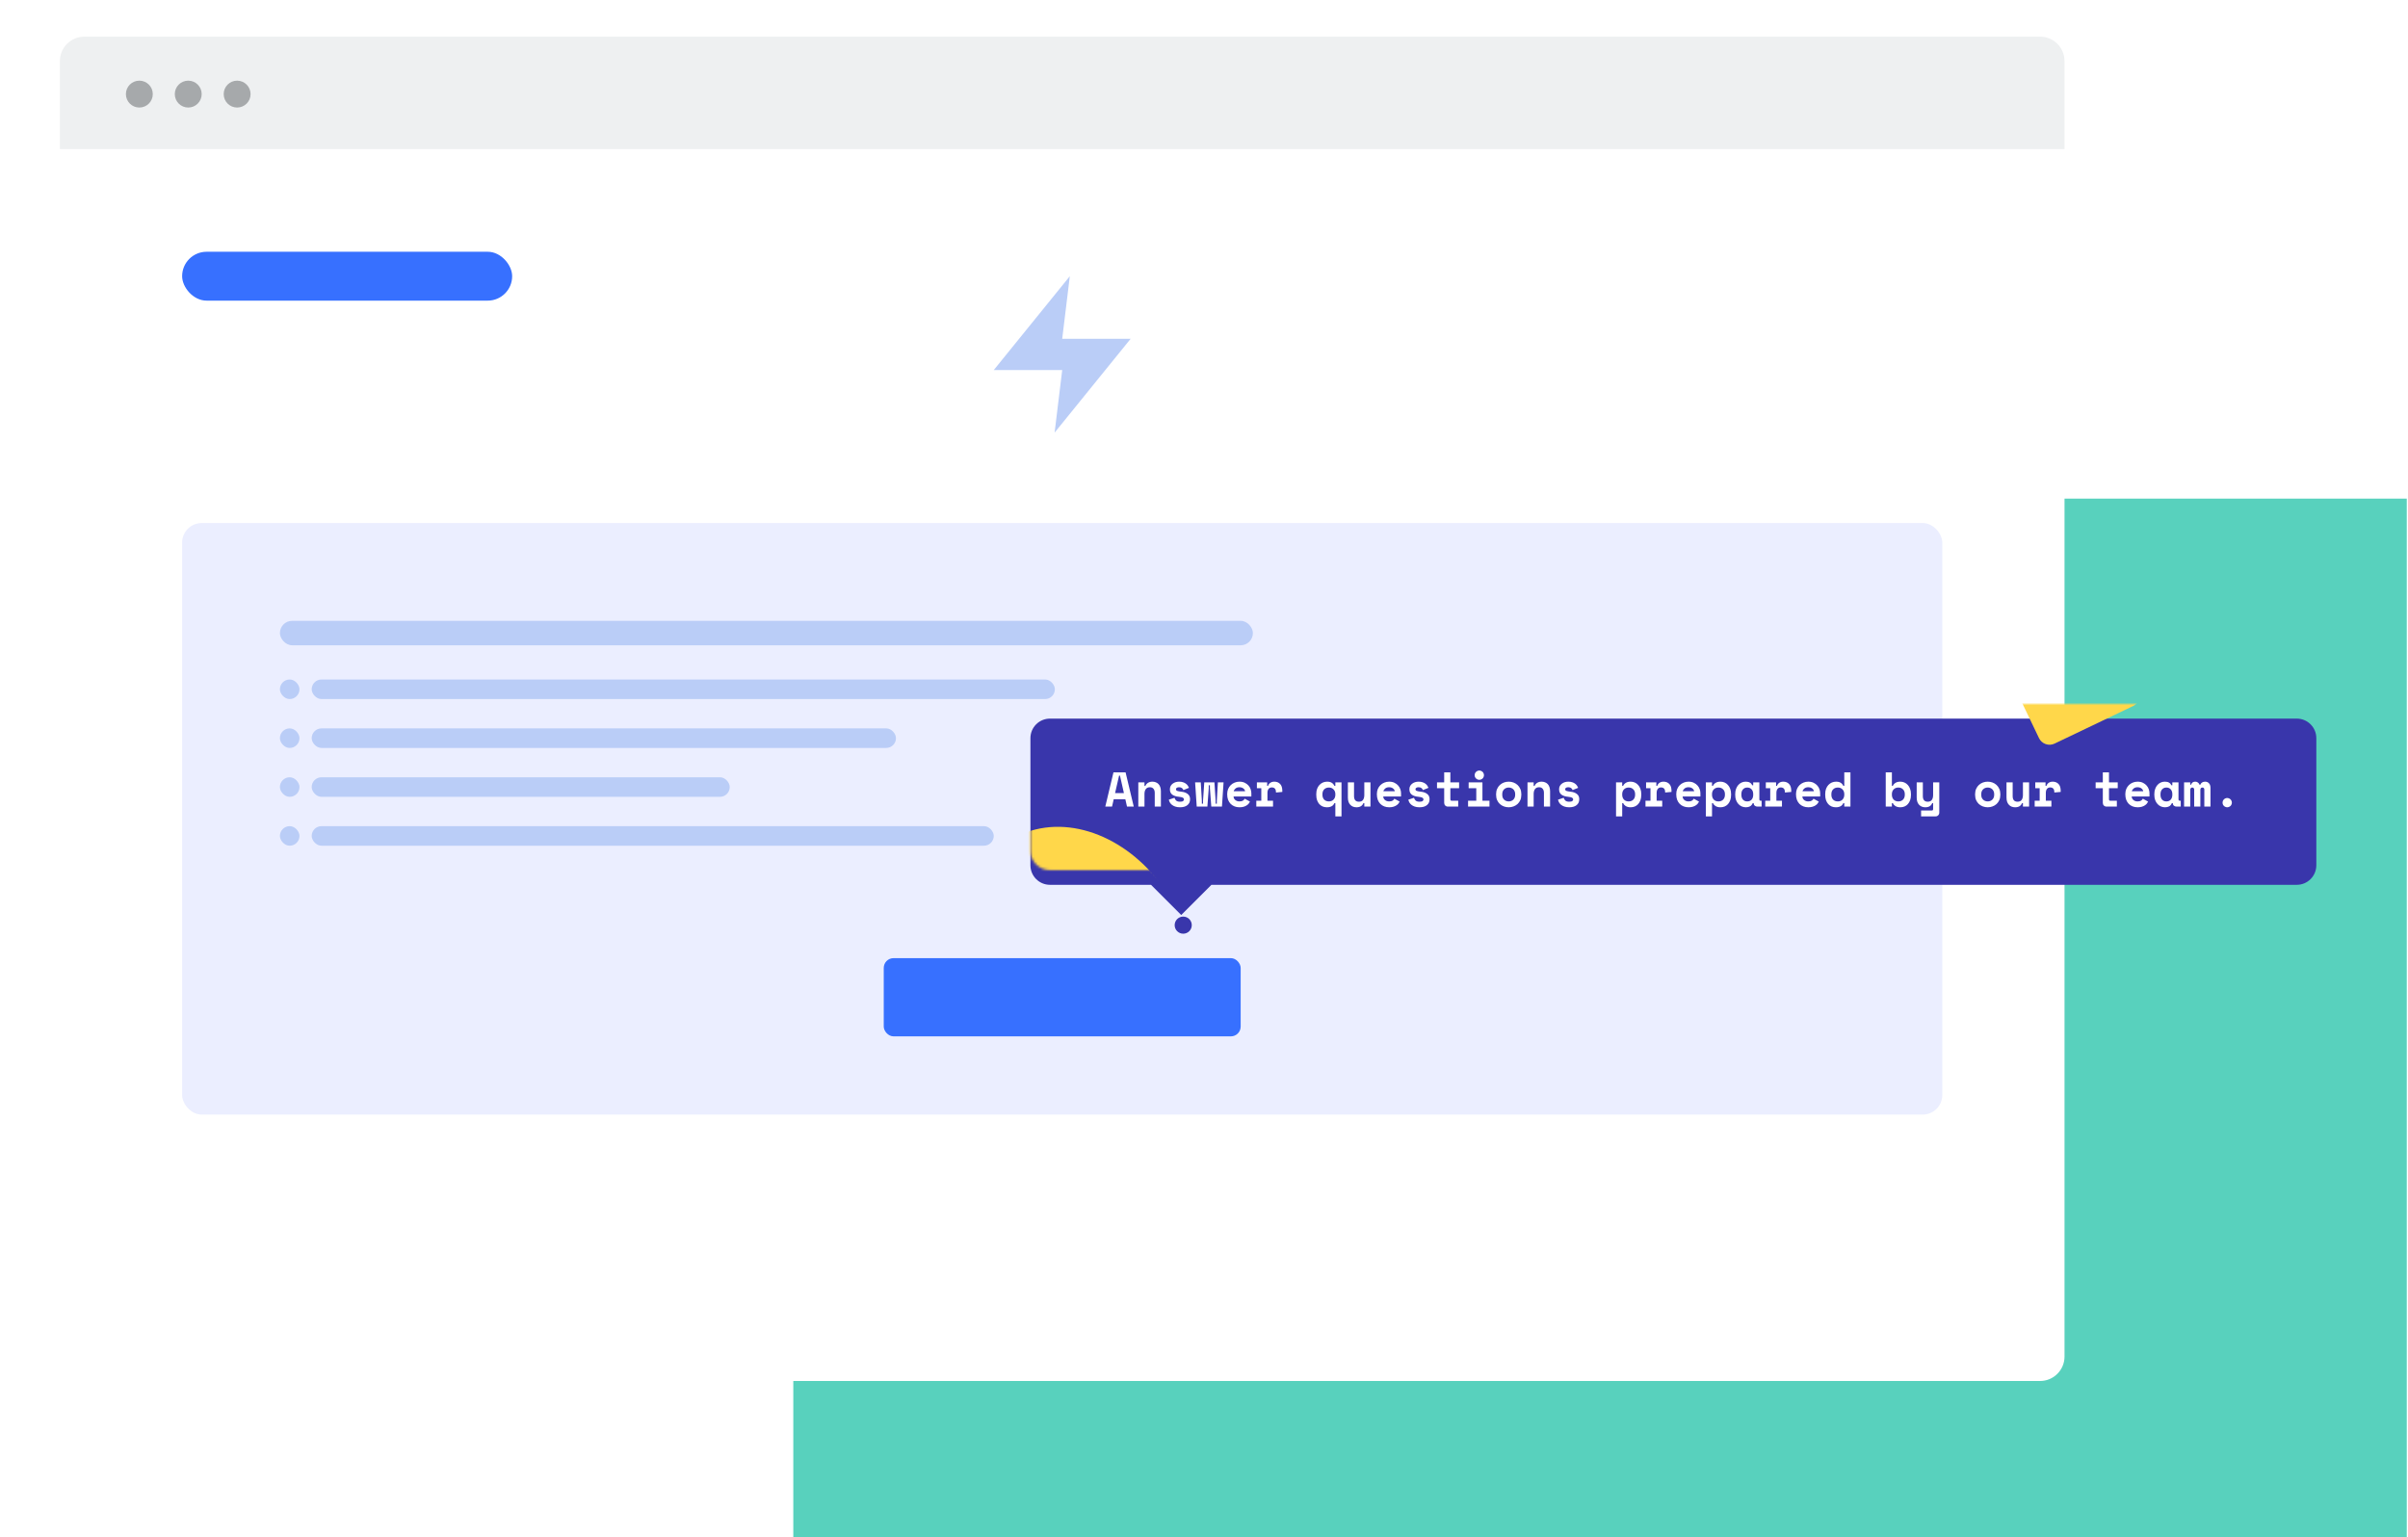 <svg width="985" height="629" viewBox="0 0 985 629" fill="none" xmlns="http://www.w3.org/2000/svg">
<rect x="324.5" y="203.998" width="660" height="425" fill="#58D1BD"/>
<g filter="url(#filter0_d)">
<rect x="24.5" y="14.998" width="820" height="540" rx="10" fill="white"/>
</g>
<path d="M24.5 24.998C24.5 19.475 28.977 14.998 34.5 14.998H834.5C840.023 14.998 844.5 19.475 844.5 24.998V60.998H24.5V24.998Z" fill="#EEF0F1"/>
<circle cx="57" cy="38.498" r="5.5" fill="#A6A9AB"/>
<circle cx="77" cy="38.498" r="5.5" fill="#A6A9AB"/>
<circle cx="97" cy="38.498" r="5.5" fill="#A6A9AB"/>
<rect x="74.5" y="213.998" width="720" height="242" rx="8" fill="#EBEEFF"/>
<path d="M437.611 112.998L406.5 151.398H434.5L431.389 176.998L462.5 138.598H434.5L437.611 112.998Z" fill="#BACDF7"/>
<rect x="114.5" y="253.998" width="398" height="10" rx="5" fill="#BACDF7"/>
<rect x="127.5" y="297.998" width="239" height="8" rx="4" fill="#BACDF7"/>
<rect x="127.5" y="317.998" width="171" height="8" rx="4" fill="#BACDF7"/>
<rect x="127.5" y="337.998" width="279" height="8" rx="4" fill="#BACDF7"/>
<rect x="127.5" y="277.998" width="304" height="8" rx="4" fill="#BACDF7"/>
<rect x="114.5" y="297.998" width="8" height="8" rx="4" fill="#BACDF7"/>
<rect x="114.5" y="317.998" width="8" height="8" rx="4" fill="#BACDF7"/>
<rect x="114.5" y="337.998" width="8" height="8" rx="4" fill="#BACDF7"/>
<rect x="114.5" y="277.998" width="8" height="8" rx="4" fill="#BACDF7"/>
<rect x="361.5" y="391.998" width="146" height="32" rx="4" fill="#3770FF"/>
<rect x="74.5" y="102.998" width="135" height="20" rx="10" fill="#3770FF"/>
<circle cx="484" cy="378.498" r="3.5" fill="#3936AB"/>
<g filter="url(#filter1_d)">
<path fill-rule="evenodd" clip-rule="evenodd" d="M429.5 287.998C425.082 287.998 421.5 291.58 421.5 295.998V347.998C421.5 352.416 425.082 355.998 429.5 355.998H470.822L483.178 368.353L495.533 355.998H939.5C943.918 355.998 947.5 352.416 947.5 347.998V295.998C947.5 291.58 943.918 287.998 939.5 287.998H429.5Z" fill="#3936AB"/>
</g>
<mask id="mask0" mask-type="alpha" maskUnits="userSpaceOnUse" x="421" y="287" width="527" height="82">
<path d="M429.5 287.998C425.082 287.998 421.5 291.58 421.5 295.998V347.998C421.5 352.416 425.082 355.998 429.5 355.998H470.822L483.178 368.353L495.533 355.998H939.5C943.918 355.998 947.5 352.416 947.5 347.998V295.998C947.5 291.58 943.918 287.998 939.5 287.998H429.5Z" fill="#C4C4C4"/>
</mask>
<g mask="url(#mask0)">
<path d="M834.024 301.912L813.728 259.54C812.48 256.95 813.849 253.766 816.587 252.904C837.118 246.652 861.41 258.772 874.717 282.152C876.099 284.555 875.117 287.594 872.605 288.829L840.412 304.233C838.047 305.362 835.166 304.355 834.024 301.912Z" fill="#FFD74A"/>
<path d="M439.024 388.912L418.728 346.54C417.48 343.95 418.849 340.766 421.587 339.904C442.118 333.652 466.41 345.772 479.717 369.152C481.099 371.555 480.117 374.594 477.605 375.829L445.412 391.233C443.047 392.362 440.166 391.355 439.024 388.912Z" fill="#FFD74A"/>
</g>
<path d="M460.324 326.998H455.564L454.884 329.998H452.124L455.464 315.998H460.424L463.764 329.998H461.004L460.324 326.998ZM456.124 324.478H459.744L458.124 317.318H457.764L456.124 324.478ZM468.15 329.998H465.63V320.078H468.15V321.558H468.51C468.737 320.998 469.104 320.565 469.61 320.258C470.117 319.951 470.71 319.798 471.39 319.798C471.87 319.798 472.317 319.878 472.73 320.038C473.157 320.185 473.53 320.418 473.85 320.738C474.17 321.058 474.417 321.465 474.59 321.958C474.777 322.451 474.87 323.038 474.87 323.718V329.998H472.35V324.358C472.35 323.651 472.177 323.098 471.83 322.698C471.497 322.285 471.01 322.078 470.37 322.078C469.624 322.078 469.064 322.331 468.69 322.838C468.33 323.331 468.15 323.998 468.15 324.838V329.998ZM481.036 322.878C481.036 323.198 481.203 323.431 481.536 323.578C481.87 323.711 482.476 323.825 483.356 323.918C484.37 324.025 485.196 324.331 485.836 324.838C486.476 325.331 486.796 326.025 486.796 326.918V327.038C486.796 328.025 486.436 328.811 485.716 329.398C484.996 329.985 483.983 330.278 482.676 330.278C481.903 330.278 481.243 330.178 480.696 329.978C480.15 329.778 479.696 329.531 479.336 329.238C478.976 328.931 478.696 328.598 478.496 328.238C478.31 327.865 478.183 327.505 478.116 327.158L480.436 326.398C480.543 326.825 480.763 327.198 481.096 327.518C481.443 327.838 481.97 327.998 482.676 327.998C483.303 327.998 483.73 327.905 483.956 327.718C484.196 327.518 484.316 327.305 484.316 327.078C484.316 326.945 484.283 326.825 484.216 326.718C484.163 326.598 484.056 326.491 483.896 326.398C483.736 326.291 483.516 326.205 483.236 326.138C482.97 326.071 482.63 326.018 482.216 325.978C481.096 325.885 480.203 325.598 479.536 325.118C478.883 324.625 478.556 323.905 478.556 322.958V322.838C478.556 322.345 478.663 321.911 478.876 321.538C479.09 321.165 479.37 320.851 479.716 320.598C480.063 320.331 480.463 320.131 480.916 319.998C481.37 319.865 481.836 319.798 482.316 319.798C482.943 319.798 483.483 319.878 483.936 320.038C484.403 320.185 484.796 320.385 485.116 320.638C485.436 320.878 485.696 321.151 485.896 321.458C486.096 321.751 486.25 322.038 486.356 322.318L484.076 323.238C483.956 322.878 483.75 322.598 483.456 322.398C483.163 322.185 482.783 322.078 482.316 322.078C481.89 322.078 481.57 322.158 481.356 322.318C481.143 322.465 481.036 322.651 481.036 322.878ZM499.843 329.998H495.483L494.923 322.478V321.278H494.442V322.478L493.883 329.998H489.523L488.863 320.078H491.183L491.623 327.598V328.798H492.103V327.598L492.603 320.078H496.763L497.263 327.598V328.798H497.743V327.598L498.183 320.078H500.503L499.843 329.998ZM504.589 325.858C504.602 326.151 504.669 326.425 504.789 326.678C504.922 326.918 505.095 327.131 505.309 327.318C505.535 327.491 505.789 327.631 506.069 327.738C506.362 327.831 506.669 327.878 506.989 327.878C507.615 327.878 508.095 327.771 508.429 327.558C508.762 327.331 509.002 327.065 509.149 326.758L511.309 327.958C511.189 328.211 511.022 328.478 510.809 328.758C510.595 329.025 510.315 329.271 509.969 329.498C509.635 329.725 509.222 329.911 508.729 330.058C508.249 330.205 507.682 330.278 507.029 330.278C506.282 330.278 505.602 330.158 504.989 329.918C504.375 329.678 503.842 329.331 503.389 328.878C502.949 328.425 502.602 327.871 502.349 327.218C502.109 326.565 501.989 325.825 501.989 324.998V324.878C501.989 324.118 502.115 323.425 502.369 322.798C502.635 322.171 502.995 321.638 503.449 321.198C503.902 320.758 504.429 320.418 505.029 320.178C505.642 319.925 506.295 319.798 506.989 319.798C507.842 319.798 508.575 319.951 509.189 320.258C509.802 320.551 510.309 320.931 510.709 321.398C511.109 321.851 511.402 322.358 511.589 322.918C511.775 323.465 511.869 323.998 511.869 324.518V325.858H504.589ZM506.969 322.078C506.329 322.078 505.809 322.245 505.409 322.578C505.009 322.898 504.749 323.271 504.629 323.698H509.309C509.229 323.231 508.975 322.845 508.549 322.538C508.135 322.231 507.609 322.078 506.969 322.078ZM514.135 320.078H518.335V321.518H518.695C518.881 320.971 519.195 320.551 519.635 320.258C520.088 319.951 520.628 319.798 521.255 319.798C522.241 319.798 523.035 320.111 523.635 320.738C524.235 321.351 524.535 322.291 524.535 323.558V323.998L521.935 324.238V323.958C521.935 323.411 521.795 322.978 521.515 322.658C521.235 322.325 520.815 322.158 520.255 322.158C519.695 322.158 519.255 322.351 518.935 322.738C518.615 323.125 518.455 323.678 518.455 324.398V327.598H520.735V329.998H513.895V327.598H515.935V322.478H514.135V320.078ZM546.227 328.558H545.867C545.76 328.785 545.627 329.005 545.467 329.218C545.32 329.418 545.12 329.598 544.867 329.758C544.627 329.918 544.334 330.045 543.987 330.138C543.654 330.231 543.247 330.278 542.767 330.278C542.154 330.278 541.58 330.171 541.047 329.958C540.527 329.731 540.067 329.405 539.667 328.978C539.28 328.538 538.974 328.005 538.747 327.378C538.534 326.751 538.427 326.031 538.427 325.218V324.858C538.427 324.058 538.54 323.345 538.767 322.718C539.007 322.091 539.327 321.565 539.727 321.138C540.14 320.698 540.614 320.365 541.147 320.138C541.694 319.911 542.267 319.798 542.867 319.798C543.667 319.798 544.3 319.951 544.767 320.258C545.234 320.551 545.6 320.971 545.867 321.518H546.227V320.078H548.747V333.998H546.227V328.558ZM543.587 327.878C544.374 327.878 545.007 327.631 545.487 327.138C545.98 326.631 546.227 325.971 546.227 325.158V324.918C546.227 324.105 545.98 323.451 545.487 322.958C545.007 322.451 544.374 322.198 543.587 322.198C542.8 322.198 542.16 322.445 541.667 322.938C541.187 323.418 540.947 324.078 540.947 324.918V325.158C540.947 325.998 541.187 326.665 541.667 327.158C542.16 327.638 542.8 327.878 543.587 327.878ZM558.073 320.078H560.593V329.998H558.073V328.558H557.713C557.273 329.705 556.326 330.278 554.873 330.278C554.38 330.278 553.92 330.198 553.493 330.038C553.066 329.878 552.693 329.631 552.373 329.298C552.053 328.965 551.8 328.551 551.613 328.058C551.44 327.551 551.353 326.958 551.353 326.278V320.078H553.873V325.758C553.873 326.465 554.04 327.018 554.373 327.418C554.706 327.805 555.206 327.998 555.873 327.998C556.633 327.998 557.186 327.758 557.533 327.278C557.893 326.785 558.073 326.118 558.073 325.278V320.078ZM565.819 325.858C565.832 326.151 565.899 326.425 566.019 326.678C566.152 326.918 566.326 327.131 566.539 327.318C566.766 327.491 567.019 327.631 567.299 327.738C567.592 327.831 567.899 327.878 568.219 327.878C568.846 327.878 569.326 327.771 569.659 327.558C569.992 327.331 570.232 327.065 570.379 326.758L572.539 327.958C572.419 328.211 572.252 328.478 572.039 328.758C571.826 329.025 571.546 329.271 571.199 329.498C570.866 329.725 570.452 329.911 569.959 330.058C569.479 330.205 568.912 330.278 568.259 330.278C567.512 330.278 566.832 330.158 566.219 329.918C565.606 329.678 565.072 329.331 564.619 328.878C564.179 328.425 563.832 327.871 563.579 327.218C563.339 326.565 563.219 325.825 563.219 324.998V324.878C563.219 324.118 563.346 323.425 563.599 322.798C563.866 322.171 564.226 321.638 564.679 321.198C565.132 320.758 565.659 320.418 566.259 320.178C566.872 319.925 567.526 319.798 568.219 319.798C569.072 319.798 569.806 319.951 570.419 320.258C571.032 320.551 571.539 320.931 571.939 321.398C572.339 321.851 572.632 322.358 572.819 322.918C573.006 323.465 573.099 323.998 573.099 324.518V325.858H565.819ZM568.199 322.078C567.559 322.078 567.039 322.245 566.639 322.578C566.239 322.898 565.979 323.271 565.859 323.698H570.539C570.459 323.231 570.206 322.845 569.779 322.538C569.366 322.231 568.839 322.078 568.199 322.078ZM579.005 322.878C579.005 323.198 579.172 323.431 579.505 323.578C579.838 323.711 580.445 323.825 581.325 323.918C582.338 324.025 583.165 324.331 583.805 324.838C584.445 325.331 584.765 326.025 584.765 326.918V327.038C584.765 328.025 584.405 328.811 583.685 329.398C582.965 329.985 581.952 330.278 580.645 330.278C579.872 330.278 579.212 330.178 578.665 329.978C578.118 329.778 577.665 329.531 577.305 329.238C576.945 328.931 576.665 328.598 576.465 328.238C576.278 327.865 576.152 327.505 576.085 327.158L578.405 326.398C578.512 326.825 578.732 327.198 579.065 327.518C579.412 327.838 579.938 327.998 580.645 327.998C581.272 327.998 581.698 327.905 581.925 327.718C582.165 327.518 582.285 327.305 582.285 327.078C582.285 326.945 582.252 326.825 582.185 326.718C582.132 326.598 582.025 326.491 581.865 326.398C581.705 326.291 581.485 326.205 581.205 326.138C580.938 326.071 580.598 326.018 580.185 325.978C579.065 325.885 578.172 325.598 577.505 325.118C576.852 324.625 576.525 323.905 576.525 322.958V322.838C576.525 322.345 576.632 321.911 576.845 321.538C577.058 321.165 577.338 320.851 577.685 320.598C578.032 320.331 578.432 320.131 578.885 319.998C579.338 319.865 579.805 319.798 580.285 319.798C580.912 319.798 581.452 319.878 581.905 320.038C582.372 320.185 582.765 320.385 583.085 320.638C583.405 320.878 583.665 321.151 583.865 321.458C584.065 321.751 584.218 322.038 584.325 322.318L582.045 323.238C581.925 322.878 581.718 322.598 581.425 322.398C581.132 322.185 580.752 322.078 580.285 322.078C579.858 322.078 579.538 322.158 579.325 322.318C579.112 322.465 579.005 322.651 579.005 322.878ZM587.811 320.078H590.751V315.998H593.271V320.078H596.851V322.478H593.271V326.998C593.271 327.398 593.451 327.598 593.811 327.598H596.491V329.998H592.291C591.838 329.998 591.465 329.851 591.171 329.558C590.891 329.265 590.751 328.891 590.751 328.438V322.478H587.811V320.078ZM600.517 327.598H603.877V322.478H600.757V320.078H606.397V327.598H609.277V329.998H600.517V327.598ZM607.017 317.138C607.017 317.405 606.964 317.658 606.857 317.898C606.764 318.125 606.631 318.325 606.457 318.498C606.284 318.658 606.077 318.791 605.837 318.898C605.611 318.991 605.371 319.038 605.117 319.038C604.851 319.038 604.604 318.991 604.377 318.898C604.151 318.791 603.951 318.658 603.777 318.498C603.604 318.325 603.464 318.125 603.357 317.898C603.264 317.658 603.217 317.405 603.217 317.138C603.217 316.871 603.264 316.625 603.357 316.398C603.464 316.158 603.604 315.958 603.777 315.798C603.951 315.625 604.151 315.491 604.377 315.398C604.604 315.291 604.851 315.238 605.117 315.238C605.371 315.238 605.611 315.291 605.837 315.398C606.077 315.491 606.284 315.625 606.457 315.798C606.631 315.958 606.764 316.158 606.857 316.398C606.964 316.625 607.017 316.871 607.017 317.138ZM622.303 325.158C622.303 325.985 622.163 326.718 621.883 327.358C621.603 327.985 621.223 328.518 620.743 328.958C620.263 329.385 619.71 329.711 619.083 329.938C618.47 330.165 617.823 330.278 617.143 330.278C616.463 330.278 615.81 330.165 615.183 329.938C614.57 329.711 614.023 329.385 613.543 328.958C613.063 328.518 612.683 327.985 612.403 327.358C612.123 326.718 611.983 325.985 611.983 325.158V324.918C611.983 324.105 612.123 323.385 612.403 322.758C612.683 322.118 613.063 321.578 613.543 321.138C614.023 320.698 614.57 320.365 615.183 320.138C615.81 319.911 616.463 319.798 617.143 319.798C617.823 319.798 618.47 319.911 619.083 320.138C619.71 320.365 620.263 320.698 620.743 321.138C621.223 321.578 621.603 322.118 621.883 322.758C622.163 323.385 622.303 324.105 622.303 324.918V325.158ZM617.143 327.878C617.503 327.878 617.843 327.818 618.163 327.698C618.483 327.578 618.763 327.405 619.003 327.178C619.243 326.951 619.43 326.678 619.563 326.358C619.71 326.025 619.783 325.651 619.783 325.238V324.838C619.783 324.425 619.71 324.058 619.563 323.738C619.43 323.405 619.243 323.125 619.003 322.898C618.763 322.671 618.483 322.498 618.163 322.378C617.843 322.258 617.503 322.198 617.143 322.198C616.783 322.198 616.443 322.258 616.123 322.378C615.803 322.498 615.523 322.671 615.283 322.898C615.043 323.125 614.85 323.405 614.703 323.738C614.57 324.058 614.503 324.425 614.503 324.838V325.238C614.503 325.651 614.57 326.025 614.703 326.358C614.85 326.678 615.043 326.951 615.283 327.178C615.523 327.405 615.803 327.578 616.123 327.698C616.443 327.818 616.783 327.878 617.143 327.878ZM627.35 329.998H624.83V320.078H627.35V321.558H627.71C627.936 320.998 628.303 320.565 628.81 320.258C629.316 319.951 629.91 319.798 630.59 319.798C631.07 319.798 631.516 319.878 631.93 320.038C632.356 320.185 632.73 320.418 633.05 320.738C633.37 321.058 633.616 321.465 633.79 321.958C633.976 322.451 634.07 323.038 634.07 323.718V329.998H631.55V324.358C631.55 323.651 631.376 323.098 631.03 322.698C630.696 322.285 630.21 322.078 629.57 322.078C628.823 322.078 628.263 322.331 627.89 322.838C627.53 323.331 627.35 323.998 627.35 324.838V329.998ZM640.236 322.878C640.236 323.198 640.402 323.431 640.736 323.578C641.069 323.711 641.676 323.825 642.556 323.918C643.569 324.025 644.396 324.331 645.036 324.838C645.676 325.331 645.996 326.025 645.996 326.918V327.038C645.996 328.025 645.636 328.811 644.916 329.398C644.196 329.985 643.182 330.278 641.876 330.278C641.102 330.278 640.442 330.178 639.896 329.978C639.349 329.778 638.896 329.531 638.536 329.238C638.176 328.931 637.896 328.598 637.696 328.238C637.509 327.865 637.382 327.505 637.316 327.158L639.636 326.398C639.742 326.825 639.962 327.198 640.296 327.518C640.642 327.838 641.169 327.998 641.876 327.998C642.502 327.998 642.929 327.905 643.156 327.718C643.396 327.518 643.516 327.305 643.516 327.078C643.516 326.945 643.482 326.825 643.416 326.718C643.362 326.598 643.256 326.491 643.096 326.398C642.936 326.291 642.716 326.205 642.436 326.138C642.169 326.071 641.829 326.018 641.416 325.978C640.296 325.885 639.402 325.598 638.736 325.118C638.082 324.625 637.756 323.905 637.756 322.958V322.838C637.756 322.345 637.862 321.911 638.076 321.538C638.289 321.165 638.569 320.851 638.916 320.598C639.262 320.331 639.662 320.131 640.116 319.998C640.569 319.865 641.036 319.798 641.516 319.798C642.142 319.798 642.682 319.878 643.136 320.038C643.602 320.185 643.996 320.385 644.316 320.638C644.636 320.878 644.896 321.151 645.096 321.458C645.296 321.751 645.449 322.038 645.556 322.318L643.276 323.238C643.156 322.878 642.949 322.598 642.656 322.398C642.362 322.185 641.982 322.078 641.516 322.078C641.089 322.078 640.769 322.158 640.556 322.318C640.342 322.465 640.236 322.651 640.236 322.878ZM663.568 333.998H661.048V320.078H663.568V321.518H663.928C664.194 320.971 664.581 320.551 665.088 320.258C665.594 319.951 666.241 319.798 667.028 319.798C667.614 319.798 668.168 319.911 668.688 320.138C669.221 320.365 669.681 320.698 670.068 321.138C670.468 321.565 670.781 322.091 671.008 322.718C671.248 323.345 671.368 324.058 671.368 324.858V325.218C671.368 326.031 671.254 326.751 671.028 327.378C670.801 328.005 670.494 328.538 670.108 328.978C669.721 329.405 669.261 329.731 668.728 329.958C668.208 330.171 667.641 330.278 667.028 330.278C666.574 330.278 666.181 330.231 665.848 330.138C665.514 330.045 665.221 329.918 664.968 329.758C664.728 329.598 664.521 329.418 664.348 329.218C664.188 329.005 664.048 328.785 663.928 328.558H663.568V333.998ZM666.208 327.878C666.994 327.878 667.628 327.638 668.108 327.158C668.601 326.665 668.848 325.998 668.848 325.158V324.918C668.848 324.078 668.601 323.418 668.108 322.938C667.628 322.445 666.994 322.198 666.208 322.198C665.421 322.198 664.781 322.451 664.288 322.958C663.808 323.451 663.568 324.105 663.568 324.918V325.158C663.568 325.971 663.808 326.631 664.288 327.138C664.781 327.631 665.421 327.878 666.208 327.878ZM673.334 320.078H677.534V321.518H677.894C678.081 320.971 678.394 320.551 678.834 320.258C679.287 319.951 679.827 319.798 680.454 319.798C681.441 319.798 682.234 320.111 682.834 320.738C683.434 321.351 683.734 322.291 683.734 323.558V323.998L681.134 324.238V323.958C681.134 323.411 680.994 322.978 680.714 322.658C680.434 322.325 680.014 322.158 679.454 322.158C678.894 322.158 678.454 322.351 678.134 322.738C677.814 323.125 677.654 323.678 677.654 324.398V327.598H679.934V329.998H673.094V327.598H675.134V322.478H673.334V320.078ZM688.28 325.858C688.293 326.151 688.36 326.425 688.48 326.678C688.613 326.918 688.787 327.131 689 327.318C689.227 327.491 689.48 327.631 689.76 327.738C690.053 327.831 690.36 327.878 690.68 327.878C691.307 327.878 691.787 327.771 692.12 327.558C692.453 327.331 692.693 327.065 692.84 326.758L695 327.958C694.88 328.211 694.713 328.478 694.5 328.758C694.287 329.025 694.007 329.271 693.66 329.498C693.327 329.725 692.913 329.911 692.42 330.058C691.94 330.205 691.373 330.278 690.72 330.278C689.973 330.278 689.293 330.158 688.68 329.918C688.067 329.678 687.533 329.331 687.08 328.878C686.64 328.425 686.293 327.871 686.04 327.218C685.8 326.565 685.68 325.825 685.68 324.998V324.878C685.68 324.118 685.807 323.425 686.06 322.798C686.327 322.171 686.687 321.638 687.14 321.198C687.593 320.758 688.12 320.418 688.72 320.178C689.333 319.925 689.987 319.798 690.68 319.798C691.533 319.798 692.267 319.951 692.88 320.258C693.493 320.551 694 320.931 694.4 321.398C694.8 321.851 695.093 322.358 695.28 322.918C695.467 323.465 695.56 323.998 695.56 324.518V325.858H688.28ZM690.66 322.078C690.02 322.078 689.5 322.245 689.1 322.578C688.7 322.898 688.44 323.271 688.32 323.698H693C692.92 323.231 692.667 322.845 692.24 322.538C691.827 322.231 691.3 322.078 690.66 322.078ZM700.306 333.998H697.786V320.078H700.306V321.518H700.666C700.933 320.971 701.319 320.551 701.826 320.258C702.333 319.951 702.979 319.798 703.766 319.798C704.353 319.798 704.906 319.911 705.426 320.138C705.959 320.365 706.419 320.698 706.806 321.138C707.206 321.565 707.519 322.091 707.746 322.718C707.986 323.345 708.106 324.058 708.106 324.858V325.218C708.106 326.031 707.993 326.751 707.766 327.378C707.539 328.005 707.233 328.538 706.846 328.978C706.459 329.405 705.999 329.731 705.466 329.958C704.946 330.171 704.379 330.278 703.766 330.278C703.313 330.278 702.919 330.231 702.586 330.138C702.253 330.045 701.959 329.918 701.706 329.758C701.466 329.598 701.259 329.418 701.086 329.218C700.926 329.005 700.786 328.785 700.666 328.558H700.306V333.998ZM702.946 327.878C703.733 327.878 704.366 327.638 704.846 327.158C705.339 326.665 705.586 325.998 705.586 325.158V324.918C705.586 324.078 705.339 323.418 704.846 322.938C704.366 322.445 703.733 322.198 702.946 322.198C702.159 322.198 701.519 322.451 701.026 322.958C700.546 323.451 700.306 324.105 700.306 324.918V325.158C700.306 325.971 700.546 326.631 701.026 327.138C701.519 327.631 702.159 327.878 702.946 327.878ZM716.972 328.558C716.706 329.185 716.332 329.631 715.852 329.898C715.372 330.151 714.812 330.278 714.172 330.278C713.572 330.278 713.006 330.165 712.472 329.938C711.952 329.711 711.492 329.378 711.092 328.938C710.692 328.498 710.372 327.965 710.132 327.338C709.906 326.711 709.792 325.998 709.792 325.198V324.878C709.792 324.091 709.906 323.385 710.132 322.758C710.359 322.131 710.666 321.598 711.052 321.158C711.439 320.718 711.886 320.385 712.392 320.158C712.912 319.918 713.466 319.798 714.052 319.798C714.759 319.798 715.326 319.918 715.752 320.158C716.192 320.398 716.539 320.771 716.792 321.278H717.152V320.078H719.672V326.998C719.672 327.398 719.852 327.598 720.212 327.598H720.592V329.998H718.872C718.419 329.998 718.046 329.865 717.752 329.598C717.472 329.331 717.332 328.985 717.332 328.558H716.972ZM714.732 327.878C715.466 327.878 716.052 327.638 716.492 327.158C716.932 326.665 717.152 325.998 717.152 325.158V324.918C717.152 324.078 716.932 323.418 716.492 322.938C716.052 322.445 715.466 322.198 714.732 322.198C713.999 322.198 713.412 322.445 712.972 322.938C712.532 323.418 712.312 324.078 712.312 324.918V325.158C712.312 325.998 712.532 326.665 712.972 327.158C713.412 327.638 713.999 327.878 714.732 327.878ZM722.318 320.078H726.518V321.518H726.878C727.065 320.971 727.378 320.551 727.818 320.258C728.272 319.951 728.812 319.798 729.438 319.798C730.425 319.798 731.218 320.111 731.818 320.738C732.418 321.351 732.718 322.291 732.718 323.558V323.998L730.118 324.238V323.958C730.118 323.411 729.978 322.978 729.698 322.658C729.418 322.325 728.998 322.158 728.438 322.158C727.878 322.158 727.438 322.351 727.118 322.738C726.798 323.125 726.638 323.678 726.638 324.398V327.598H728.918V329.998H722.078V327.598H724.118V322.478H722.318V320.078ZM737.264 325.858C737.278 326.151 737.344 326.425 737.464 326.678C737.598 326.918 737.771 327.131 737.984 327.318C738.211 327.491 738.464 327.631 738.744 327.738C739.038 327.831 739.344 327.878 739.664 327.878C740.291 327.878 740.771 327.771 741.104 327.558C741.438 327.331 741.678 327.065 741.824 326.758L743.984 327.958C743.864 328.211 743.698 328.478 743.484 328.758C743.271 329.025 742.991 329.271 742.644 329.498C742.311 329.725 741.898 329.911 741.404 330.058C740.924 330.205 740.358 330.278 739.704 330.278C738.958 330.278 738.278 330.158 737.664 329.918C737.051 329.678 736.518 329.331 736.064 328.878C735.624 328.425 735.278 327.871 735.024 327.218C734.784 326.565 734.664 325.825 734.664 324.998V324.878C734.664 324.118 734.791 323.425 735.044 322.798C735.311 322.171 735.671 321.638 736.124 321.198C736.578 320.758 737.104 320.418 737.704 320.178C738.318 319.925 738.971 319.798 739.664 319.798C740.518 319.798 741.251 319.951 741.864 320.258C742.478 320.551 742.984 320.931 743.384 321.398C743.784 321.851 744.078 322.358 744.264 322.918C744.451 323.465 744.544 323.998 744.544 324.518V325.858H737.264ZM739.644 322.078C739.004 322.078 738.484 322.245 738.084 322.578C737.684 322.898 737.424 323.271 737.304 323.698H741.984C741.904 323.231 741.651 322.845 741.224 322.538C740.811 322.231 740.284 322.078 739.644 322.078ZM754.41 328.558H754.05C753.944 328.785 753.81 329.005 753.65 329.218C753.504 329.418 753.304 329.598 753.05 329.758C752.81 329.918 752.517 330.045 752.17 330.138C751.837 330.231 751.43 330.278 750.95 330.278C750.337 330.278 749.764 330.171 749.23 329.958C748.71 329.731 748.25 329.405 747.85 328.978C747.464 328.538 747.157 328.005 746.93 327.378C746.717 326.751 746.61 326.031 746.61 325.218V324.858C746.61 324.058 746.724 323.345 746.95 322.718C747.19 322.091 747.51 321.565 747.91 321.138C748.324 320.698 748.797 320.365 749.33 320.138C749.877 319.911 750.45 319.798 751.05 319.798C751.85 319.798 752.484 319.951 752.95 320.258C753.417 320.551 753.784 320.971 754.05 321.518H754.41V315.998H756.93V329.998H754.41V328.558ZM751.77 327.878C752.557 327.878 753.19 327.631 753.67 327.138C754.164 326.631 754.41 325.971 754.41 325.158V324.918C754.41 324.105 754.164 323.451 753.67 322.958C753.19 322.451 752.557 322.198 751.77 322.198C750.984 322.198 750.344 322.445 749.85 322.938C749.37 323.418 749.13 324.078 749.13 324.918V325.158C749.13 325.998 749.37 326.665 749.85 327.158C750.344 327.638 750.984 327.878 751.77 327.878ZM773.883 329.998H771.363V315.998H773.883V321.518H774.243C774.509 320.971 774.896 320.551 775.403 320.258C775.909 319.951 776.556 319.798 777.343 319.798C777.929 319.798 778.483 319.911 779.003 320.138C779.536 320.365 779.996 320.698 780.383 321.138C780.783 321.565 781.096 322.091 781.323 322.718C781.563 323.345 781.683 324.058 781.683 324.858V325.218C781.683 326.031 781.569 326.751 781.343 327.378C781.116 328.005 780.809 328.538 780.423 328.978C780.036 329.405 779.576 329.731 779.043 329.958C778.523 330.171 777.956 330.278 777.343 330.278C776.889 330.278 776.496 330.231 776.163 330.138C775.829 330.045 775.536 329.918 775.283 329.758C775.043 329.598 774.836 329.418 774.663 329.218C774.503 329.005 774.363 328.785 774.243 328.558H773.883V329.998ZM776.523 327.878C777.309 327.878 777.943 327.638 778.423 327.158C778.916 326.665 779.163 325.998 779.163 325.158V324.918C779.163 324.078 778.916 323.418 778.423 322.938C777.943 322.445 777.309 322.198 776.523 322.198C775.736 322.198 775.096 322.451 774.603 322.958C774.123 323.451 773.883 324.105 773.883 324.918V325.158C773.883 325.971 774.123 326.631 774.603 327.138C775.096 327.631 775.736 327.878 776.523 327.878ZM790.749 320.078H793.269V332.438C793.269 332.891 793.122 333.265 792.829 333.558C792.549 333.851 792.182 333.998 791.729 333.998H785.829V331.598H790.209C790.569 331.598 790.749 331.398 790.749 330.998V328.558H790.389C789.949 329.705 789.002 330.278 787.549 330.278C787.055 330.278 786.595 330.198 786.169 330.038C785.742 329.878 785.369 329.631 785.049 329.298C784.729 328.965 784.475 328.551 784.289 328.058C784.115 327.551 784.029 326.958 784.029 326.278V320.078H786.549V325.758C786.549 326.465 786.715 327.018 787.049 327.418C787.382 327.805 787.882 327.998 788.549 327.998C789.309 327.998 789.862 327.758 790.209 327.278C790.569 326.785 790.749 326.118 790.749 325.278V320.078ZM818.241 325.158C818.241 325.985 818.101 326.718 817.821 327.358C817.541 327.985 817.161 328.518 816.681 328.958C816.201 329.385 815.648 329.711 815.021 329.938C814.408 330.165 813.761 330.278 813.081 330.278C812.401 330.278 811.748 330.165 811.121 329.938C810.508 329.711 809.961 329.385 809.481 328.958C809.001 328.518 808.621 327.985 808.341 327.358C808.061 326.718 807.921 325.985 807.921 325.158V324.918C807.921 324.105 808.061 323.385 808.341 322.758C808.621 322.118 809.001 321.578 809.481 321.138C809.961 320.698 810.508 320.365 811.121 320.138C811.748 319.911 812.401 319.798 813.081 319.798C813.761 319.798 814.408 319.911 815.021 320.138C815.648 320.365 816.201 320.698 816.681 321.138C817.161 321.578 817.541 322.118 817.821 322.758C818.101 323.385 818.241 324.105 818.241 324.918V325.158ZM813.081 327.878C813.441 327.878 813.781 327.818 814.101 327.698C814.421 327.578 814.701 327.405 814.941 327.178C815.181 326.951 815.368 326.678 815.501 326.358C815.648 326.025 815.721 325.651 815.721 325.238V324.838C815.721 324.425 815.648 324.058 815.501 323.738C815.368 323.405 815.181 323.125 814.941 322.898C814.701 322.671 814.421 322.498 814.101 322.378C813.781 322.258 813.441 322.198 813.081 322.198C812.721 322.198 812.381 322.258 812.061 322.378C811.741 322.498 811.461 322.671 811.221 322.898C810.981 323.125 810.788 323.405 810.641 323.738C810.508 324.058 810.441 324.425 810.441 324.838V325.238C810.441 325.651 810.508 326.025 810.641 326.358C810.788 326.678 810.981 326.951 811.221 327.178C811.461 327.405 811.741 327.578 812.061 327.698C812.381 327.818 812.721 327.878 813.081 327.878ZM827.487 320.078H830.007V329.998H827.487V328.558H827.127C826.687 329.705 825.74 330.278 824.287 330.278C823.794 330.278 823.334 330.198 822.907 330.038C822.48 329.878 822.107 329.631 821.787 329.298C821.467 328.965 821.214 328.551 821.027 328.058C820.854 327.551 820.767 326.958 820.767 326.278V320.078H823.287V325.758C823.287 326.465 823.454 327.018 823.787 327.418C824.12 327.805 824.62 327.998 825.287 327.998C826.047 327.998 826.6 327.758 826.947 327.278C827.307 326.785 827.487 326.118 827.487 325.278V320.078ZM832.533 320.078H836.733V321.518H837.093C837.28 320.971 837.593 320.551 838.033 320.258C838.486 319.951 839.026 319.798 839.653 319.798C840.64 319.798 841.433 320.111 842.033 320.738C842.633 321.351 842.933 322.291 842.933 323.558V323.998L840.333 324.238V323.958C840.333 323.411 840.193 322.978 839.913 322.658C839.633 322.325 839.213 322.158 838.653 322.158C838.093 322.158 837.653 322.351 837.333 322.738C837.013 323.125 836.853 323.678 836.853 324.398V327.598H839.133V329.998H832.293V327.598H834.333V322.478H832.533V320.078ZM857.225 320.078H860.165V315.998H862.685V320.078H866.265V322.478H862.685V326.998C862.685 327.398 862.865 327.598 863.225 327.598H865.905V329.998H861.705C861.252 329.998 860.879 329.851 860.585 329.558C860.305 329.265 860.165 328.891 860.165 328.438V322.478H857.225V320.078ZM871.971 325.858C871.985 326.151 872.051 326.425 872.171 326.678C872.305 326.918 872.478 327.131 872.691 327.318C872.918 327.491 873.171 327.631 873.451 327.738C873.745 327.831 874.051 327.878 874.371 327.878C874.998 327.878 875.478 327.771 875.811 327.558C876.145 327.331 876.385 327.065 876.531 326.758L878.691 327.958C878.571 328.211 878.405 328.478 878.191 328.758C877.978 329.025 877.698 329.271 877.351 329.498C877.018 329.725 876.605 329.911 876.111 330.058C875.631 330.205 875.065 330.278 874.411 330.278C873.665 330.278 872.985 330.158 872.371 329.918C871.758 329.678 871.225 329.331 870.771 328.878C870.331 328.425 869.985 327.871 869.731 327.218C869.491 326.565 869.371 325.825 869.371 324.998V324.878C869.371 324.118 869.498 323.425 869.751 322.798C870.018 322.171 870.378 321.638 870.831 321.198C871.285 320.758 871.811 320.418 872.411 320.178C873.025 319.925 873.678 319.798 874.371 319.798C875.225 319.798 875.958 319.951 876.571 320.258C877.185 320.551 877.691 320.931 878.091 321.398C878.491 321.851 878.785 322.358 878.971 322.918C879.158 323.465 879.251 323.998 879.251 324.518V325.858H871.971ZM874.351 322.078C873.711 322.078 873.191 322.245 872.791 322.578C872.391 322.898 872.131 323.271 872.011 323.698H876.691C876.611 323.231 876.358 322.845 875.931 322.538C875.518 322.231 874.991 322.078 874.351 322.078ZM888.418 328.558C888.151 329.185 887.778 329.631 887.298 329.898C886.818 330.151 886.258 330.278 885.618 330.278C885.018 330.278 884.451 330.165 883.918 329.938C883.398 329.711 882.938 329.378 882.538 328.938C882.138 328.498 881.818 327.965 881.578 327.338C881.351 326.711 881.238 325.998 881.238 325.198V324.878C881.238 324.091 881.351 323.385 881.578 322.758C881.804 322.131 882.111 321.598 882.498 321.158C882.884 320.718 883.331 320.385 883.838 320.158C884.358 319.918 884.911 319.798 885.498 319.798C886.204 319.798 886.771 319.918 887.198 320.158C887.638 320.398 887.984 320.771 888.238 321.278H888.598V320.078H891.118V326.998C891.118 327.398 891.298 327.598 891.658 327.598H892.038V329.998H890.318C889.864 329.998 889.491 329.865 889.198 329.598C888.918 329.331 888.778 328.985 888.778 328.558H888.418ZM886.178 327.878C886.911 327.878 887.498 327.638 887.938 327.158C888.378 326.665 888.598 325.998 888.598 325.158V324.918C888.598 324.078 888.378 323.418 887.938 322.938C887.498 322.445 886.911 322.198 886.178 322.198C885.444 322.198 884.858 322.445 884.418 322.938C883.978 323.418 883.758 324.078 883.758 324.918V325.158C883.758 325.998 883.978 326.665 884.418 327.158C884.858 327.638 885.444 327.878 886.178 327.878ZM904.204 329.998H901.684V323.038C901.684 322.758 901.61 322.551 901.464 322.418C901.33 322.271 901.15 322.198 900.924 322.198C900.657 322.198 900.444 322.278 900.284 322.438C900.137 322.598 900.064 322.838 900.064 323.158V329.998H897.544V323.038C897.544 322.758 897.464 322.551 897.304 322.418C897.157 322.271 896.977 322.198 896.764 322.198C896.524 322.198 896.324 322.278 896.164 322.438C896.004 322.598 895.924 322.838 895.924 323.158V329.998H893.404V320.078H895.924V321.038H896.284C896.364 320.678 896.544 320.385 896.824 320.158C897.117 319.918 897.497 319.798 897.964 319.798C898.404 319.798 898.777 319.918 899.084 320.158C899.39 320.385 899.597 320.678 899.704 321.038H900.064C900.17 320.678 900.39 320.385 900.724 320.158C901.07 319.918 901.497 319.798 902.004 319.798C902.67 319.798 903.204 320.025 903.604 320.478C904.004 320.918 904.204 321.531 904.204 322.318V329.998ZM912.95 328.378C912.95 328.645 912.896 328.898 912.79 329.138C912.696 329.365 912.563 329.565 912.39 329.738C912.216 329.898 912.01 330.025 911.77 330.118C911.543 330.225 911.303 330.278 911.05 330.278C910.783 330.278 910.536 330.225 910.31 330.118C910.083 330.025 909.883 329.898 909.71 329.738C909.536 329.565 909.396 329.365 909.29 329.138C909.196 328.898 909.15 328.645 909.15 328.378C909.15 328.111 909.196 327.865 909.29 327.638C909.396 327.398 909.536 327.198 909.71 327.038C909.883 326.865 910.083 326.731 910.31 326.638C910.536 326.531 910.783 326.478 911.05 326.478C911.303 326.478 911.543 326.531 911.77 326.638C912.01 326.731 912.216 326.865 912.39 327.038C912.563 327.198 912.696 327.398 912.79 327.638C912.896 327.865 912.95 328.111 912.95 328.378Z" fill="white"/>
<defs>
<filter id="filter0_d" x="0.5" y="0.998" width="868" height="588" filterUnits="userSpaceOnUse" color-interpolation-filters="sRGB">
<feFlood flood-opacity="0" result="BackgroundImageFix"/>
<feColorMatrix in="SourceAlpha" type="matrix" values="0 0 0 0 0 0 0 0 0 0 0 0 0 0 0 0 0 0 127 0"/>
<feOffset dy="10"/>
<feGaussianBlur stdDeviation="12"/>
<feColorMatrix type="matrix" values="0 0 0 0 0 0 0 0 0 0 0 0 0 0 0 0 0 0 0.1 0"/>
<feBlend mode="normal" in2="BackgroundImageFix" result="effect1_dropShadow"/>
<feBlend mode="normal" in="SourceGraphic" in2="effect1_dropShadow" result="shape"/>
</filter>
<filter id="filter1_d" x="408.5" y="280.998" width="552" height="106.355" filterUnits="userSpaceOnUse" color-interpolation-filters="sRGB">
<feFlood flood-opacity="0" result="BackgroundImageFix"/>
<feColorMatrix in="SourceAlpha" type="matrix" values="0 0 0 0 0 0 0 0 0 0 0 0 0 0 0 0 0 0 127 0"/>
<feOffset dy="6"/>
<feGaussianBlur stdDeviation="6.5"/>
<feColorMatrix type="matrix" values="0 0 0 0 0 0 0 0 0 0 0 0 0 0 0 0 0 0 0.12 0"/>
<feBlend mode="normal" in2="BackgroundImageFix" result="effect1_dropShadow"/>
<feBlend mode="normal" in="SourceGraphic" in2="effect1_dropShadow" result="shape"/>
</filter>
</defs>
</svg>
